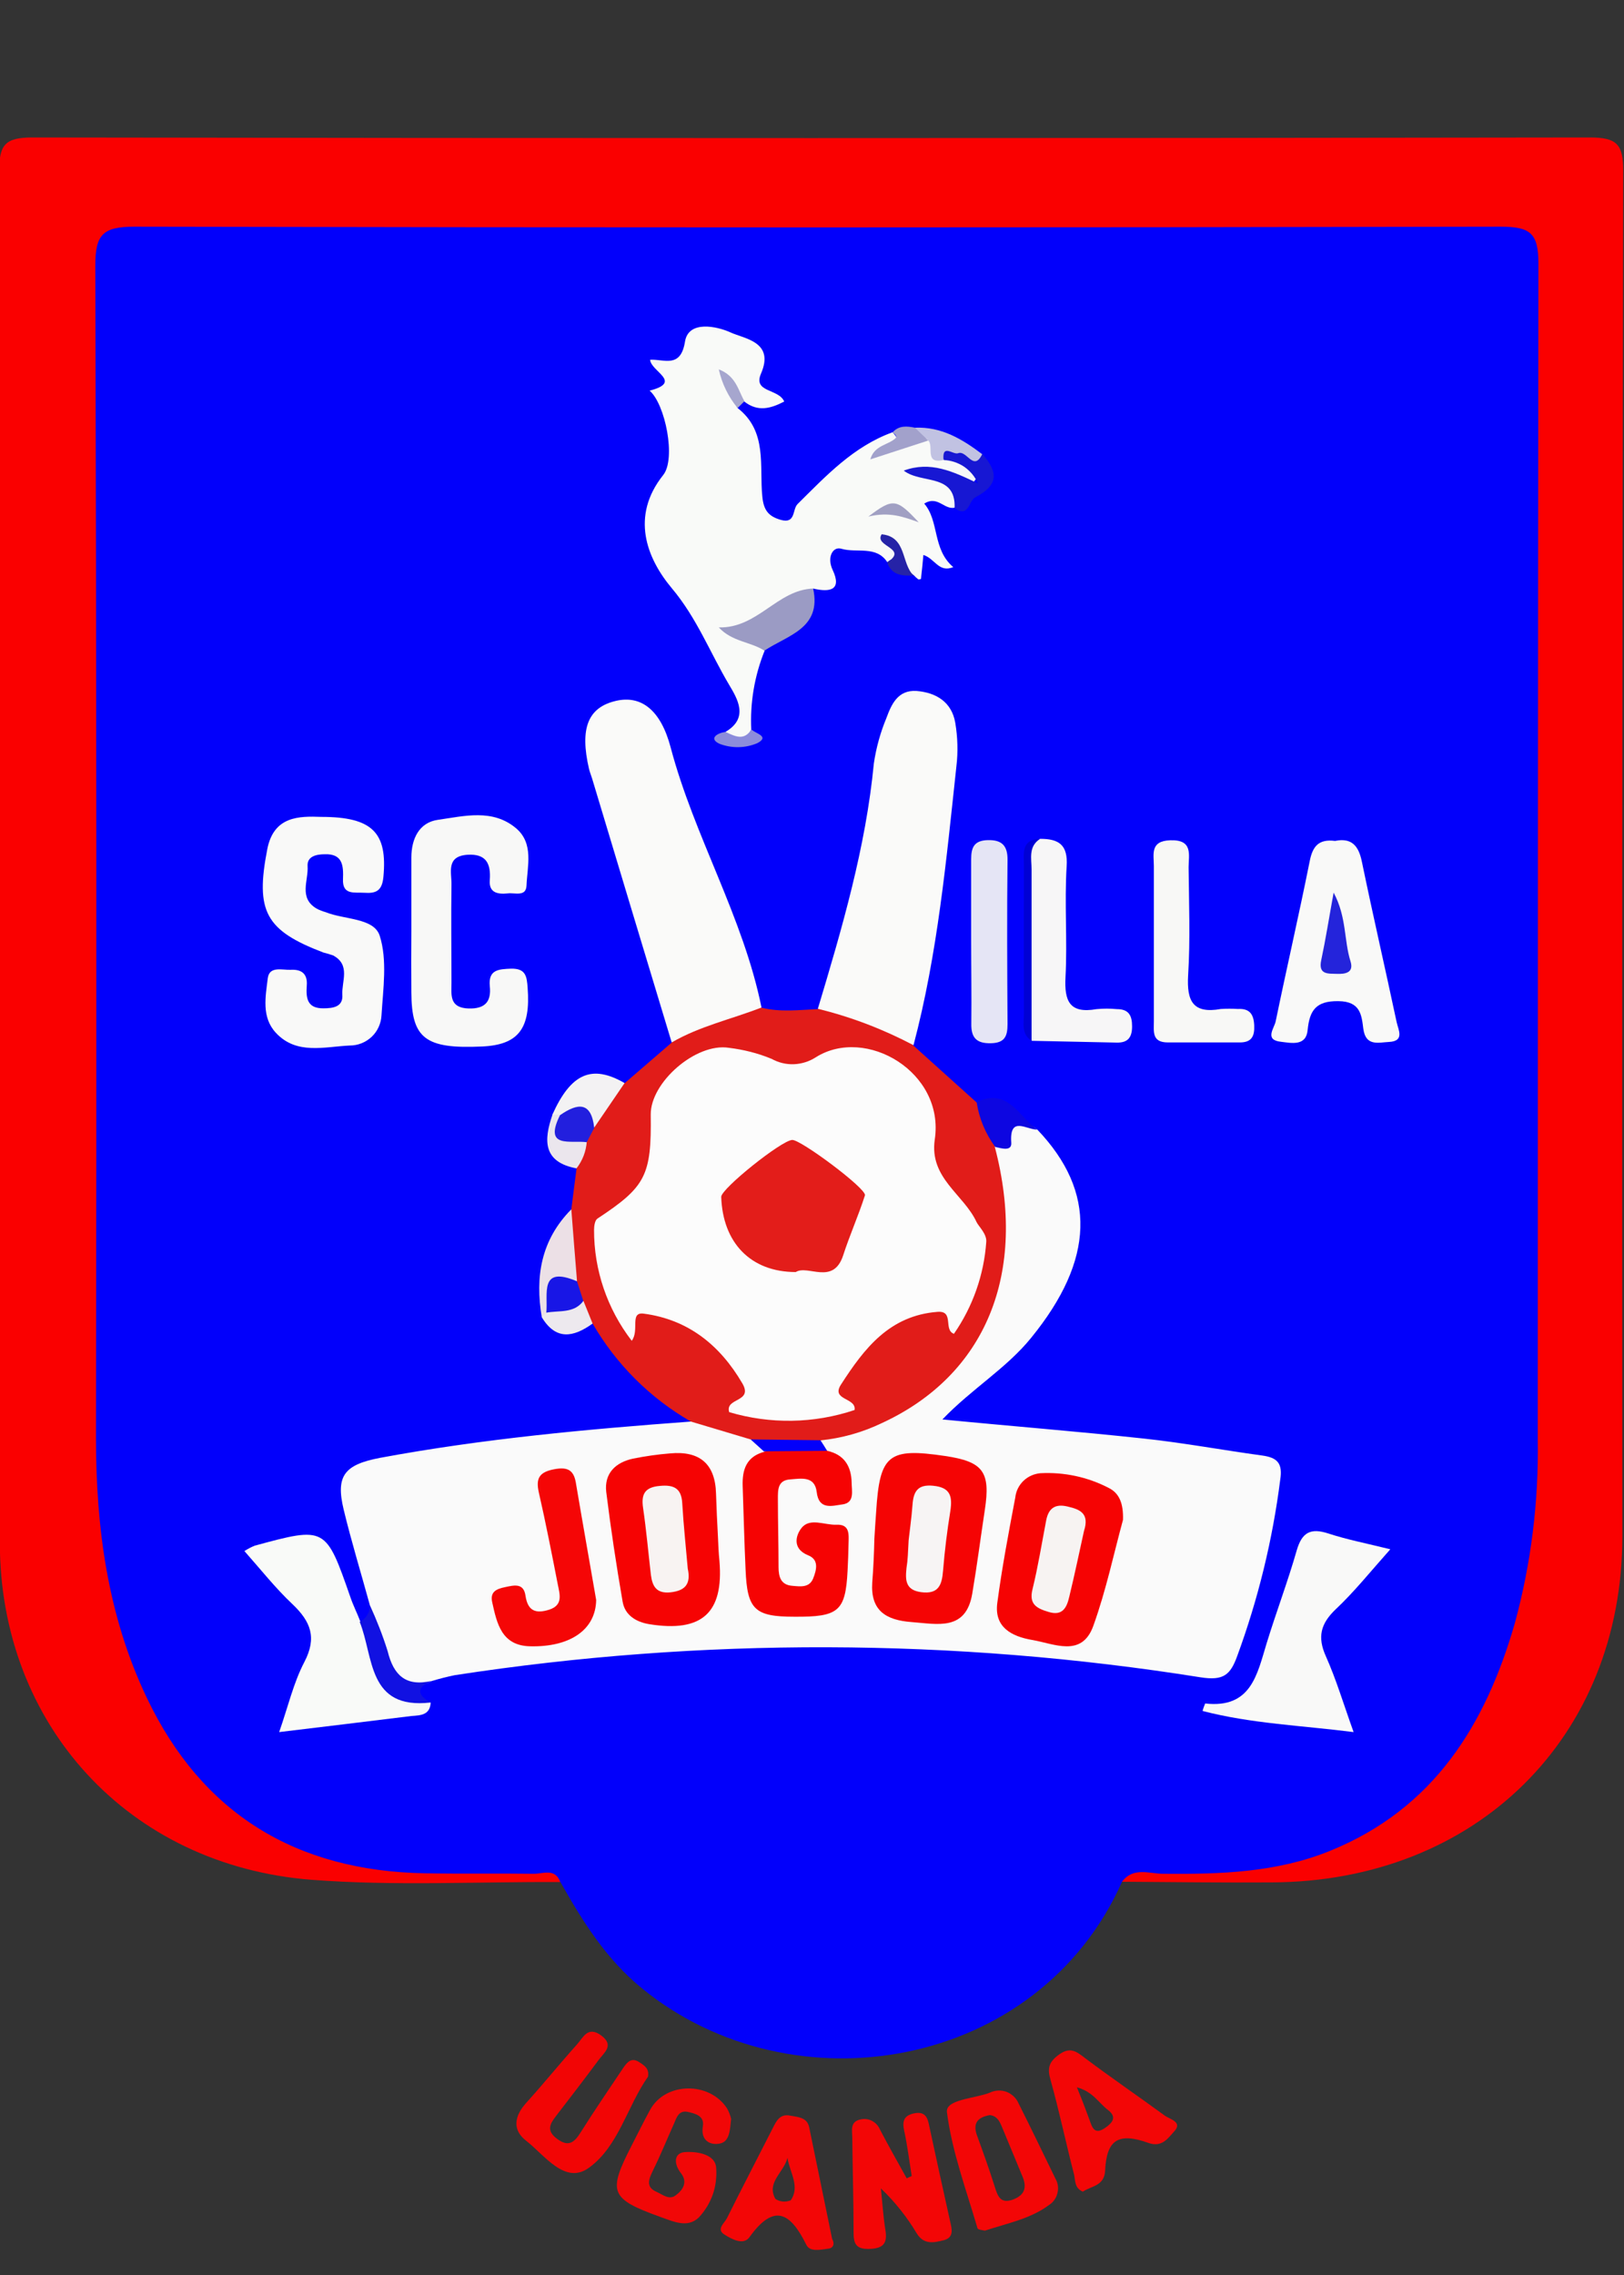 <svg width="10" height="14" viewBox="0 0 10 14" fill="none" xmlns="http://www.w3.org/2000/svg">
<rect x="0" y="0" width="10" height="14" fill="#333333" stroke="none"/>
<g clip-path="url(#clip0_5_350)">
<path d="M6.909 11.58C6.395 12.736 4.883 12.995 3.953 12.236C3.732 12.056 3.587 11.823 3.451 11.582C3.189 11.518 2.923 11.555 2.659 11.554C1.637 11.548 1.031 11.115 0.717 10.147C0.594 9.778 0.531 9.393 0.529 9.005C0.529 6.599 0.529 4.192 0.529 1.786C0.529 1.724 0.529 1.661 0.532 1.599C0.549 1.396 0.611 1.336 0.821 1.321C0.891 1.316 0.961 1.317 1.032 1.317H9.047C9.51 1.317 9.521 1.327 9.521 1.775C9.521 4.218 9.521 6.659 9.521 9.098C9.521 9.656 9.395 10.186 9.108 10.666C8.771 11.228 8.28 11.55 7.598 11.552C7.368 11.554 7.136 11.522 6.909 11.58Z" fill="#0200FB"/>
<path d="M6.909 11.58C6.978 11.487 7.078 11.531 7.162 11.531C7.513 11.534 7.861 11.524 8.192 11.389C8.831 11.129 9.149 10.611 9.328 9.988C9.428 9.621 9.475 9.241 9.469 8.86C9.469 6.446 9.47 4.033 9.473 1.621C9.473 1.434 9.422 1.395 9.24 1.395C6.436 1.401 3.631 1.401 0.827 1.395C0.633 1.395 0.587 1.444 0.587 1.633C0.594 4.04 0.595 6.446 0.591 8.852C0.591 9.403 0.663 9.942 0.903 10.446C1.243 11.161 1.822 11.514 2.617 11.528C2.84 11.532 3.064 11.528 3.288 11.531C3.344 11.531 3.419 11.495 3.45 11.582C2.939 11.579 2.427 11.607 1.919 11.568C0.79 11.48 -0 10.613 -0.001 9.494C-0.004 6.68 -0.005 3.865 -0.005 1.051C-0.005 0.892 0.031 0.846 0.199 0.846C3.395 0.851 6.592 0.851 9.788 0.846C9.956 0.846 9.995 0.887 9.995 1.051C9.989 3.851 9.988 6.652 9.99 9.452C9.99 10.692 9.09 11.578 7.832 11.584C7.525 11.586 7.217 11.582 6.909 11.58Z" fill="#FA0000"/>
<path d="M5.614 13.391C5.599 13.297 5.587 13.202 5.567 13.109C5.554 13.049 5.57 13.017 5.63 13.005C5.681 12.995 5.707 13.015 5.718 13.065C5.763 13.273 5.808 13.481 5.855 13.69C5.866 13.737 5.862 13.773 5.811 13.786C5.749 13.802 5.688 13.814 5.645 13.744C5.584 13.642 5.51 13.549 5.424 13.467C5.433 13.55 5.438 13.634 5.451 13.717C5.464 13.792 5.451 13.834 5.363 13.839C5.275 13.844 5.255 13.814 5.256 13.735C5.256 13.542 5.25 13.349 5.248 13.156C5.248 13.112 5.231 13.055 5.302 13.042C5.326 13.037 5.351 13.041 5.372 13.053C5.394 13.065 5.41 13.084 5.419 13.106C5.472 13.207 5.528 13.306 5.583 13.405L5.614 13.391Z" fill="#F30606"/>
<path d="M4.502 13.039C4.495 13.108 4.493 13.179 4.433 13.191C4.374 13.203 4.313 13.174 4.328 13.084C4.339 13.02 4.279 13.006 4.234 12.996C4.18 12.985 4.166 13.031 4.15 13.069C4.107 13.164 4.069 13.259 4.023 13.352C3.998 13.405 3.97 13.457 4.044 13.489C4.079 13.504 4.119 13.54 4.159 13.511C4.206 13.477 4.237 13.428 4.192 13.372C4.148 13.315 4.15 13.251 4.214 13.244C4.286 13.238 4.406 13.254 4.41 13.342C4.414 13.398 4.407 13.453 4.389 13.505C4.37 13.558 4.341 13.605 4.303 13.646C4.233 13.713 4.147 13.671 4.067 13.643C3.757 13.531 3.741 13.492 3.889 13.204C3.927 13.131 3.963 13.056 4.003 12.984C4.096 12.812 4.368 12.807 4.477 12.975C4.488 12.995 4.497 13.017 4.502 13.039Z" fill="#F10707"/>
<path d="M3.99 12.78C3.863 12.959 3.809 13.21 3.625 13.341C3.479 13.446 3.354 13.263 3.24 13.174C3.152 13.106 3.168 13.021 3.24 12.941C3.347 12.823 3.447 12.699 3.553 12.581C3.591 12.539 3.619 12.465 3.702 12.526C3.785 12.587 3.719 12.632 3.686 12.677C3.599 12.794 3.511 12.909 3.422 13.024C3.384 13.073 3.365 13.113 3.429 13.161C3.5 13.215 3.536 13.185 3.575 13.123C3.659 12.989 3.75 12.857 3.838 12.725C3.863 12.689 3.889 12.658 3.939 12.692C3.969 12.712 3.999 12.73 3.99 12.78Z" fill="#F20505"/>
<path d="M6.387 6.951C6.754 7.335 6.74 7.753 6.35 8.232C6.197 8.421 5.984 8.546 5.803 8.735C6.231 8.777 6.64 8.809 7.046 8.853C7.289 8.879 7.53 8.924 7.772 8.957C7.867 8.97 7.899 9.006 7.883 9.107C7.836 9.477 7.747 9.841 7.618 10.192C7.576 10.307 7.534 10.344 7.393 10.322C5.872 10.08 4.322 10.075 2.799 10.309C2.751 10.319 2.704 10.331 2.658 10.345C2.48 10.425 2.391 10.349 2.331 10.181C2.296 10.081 2.306 9.978 2.278 9.88C2.224 9.683 2.164 9.488 2.116 9.289C2.066 9.081 2.121 9.013 2.342 8.971C2.973 8.854 3.614 8.795 4.255 8.748C4.394 8.706 4.507 8.786 4.634 8.823C4.68 8.852 4.732 8.878 4.718 8.948C4.584 9.204 4.644 9.474 4.661 9.739C4.667 9.847 4.766 9.876 4.865 9.875C4.963 9.874 5.072 9.898 5.126 9.792C5.149 9.745 5.161 9.694 5.161 9.642C5.161 9.59 5.149 9.539 5.126 9.493C5.119 9.48 5.108 9.471 5.095 9.465C5.082 9.459 5.068 9.458 5.054 9.462C5.018 9.468 5.012 9.495 5.019 9.525C5.032 9.564 5.04 9.605 5.045 9.646C5.045 9.721 5.027 9.786 4.94 9.8C4.862 9.813 4.792 9.784 4.772 9.711C4.715 9.525 4.715 9.327 4.772 9.141C4.802 9.046 4.901 9.053 4.988 9.078C5.048 9.095 5.075 9.172 5.151 9.161C5.2 9.068 5.119 9.025 5.076 8.968C5.06 8.953 5.048 8.935 5.043 8.914C5.037 8.894 5.036 8.872 5.042 8.851C5.171 8.768 5.326 8.745 5.463 8.676C5.713 8.552 5.914 8.349 6.035 8.099C6.155 7.849 6.189 7.567 6.129 7.297C6.113 7.223 6.087 7.15 6.116 7.074C6.17 6.956 6.222 6.827 6.387 6.951Z" fill="#FAFAFA"/>
<path d="M4.622 8.858L4.254 8.748C4.002 8.603 3.794 8.395 3.649 8.145C3.595 8.114 3.555 8.063 3.539 8.003C3.525 7.963 3.516 7.921 3.512 7.878C3.466 7.737 3.468 7.584 3.518 7.443C3.528 7.36 3.539 7.277 3.55 7.193C3.529 7.127 3.567 7.071 3.582 7.011C3.597 6.968 3.616 6.926 3.64 6.886C3.707 6.812 3.729 6.696 3.846 6.666L4.136 6.416C4.28 6.243 4.47 6.186 4.689 6.201C4.804 6.23 4.919 6.215 5.034 6.21C5.271 6.181 5.461 6.275 5.624 6.434L6.012 6.783C6.051 6.817 6.082 6.86 6.102 6.908C6.121 6.956 6.13 7.008 6.126 7.059C6.329 7.834 6.072 8.462 5.429 8.758C5.31 8.815 5.182 8.851 5.05 8.864C4.908 8.955 4.765 8.902 4.622 8.858Z" fill="#E11C19"/>
<path d="M4.542 2.511C4.727 2.655 4.675 2.867 4.694 3.055C4.702 3.139 4.731 3.177 4.807 3.199C4.901 3.226 4.878 3.135 4.911 3.102C5.086 2.929 5.254 2.748 5.496 2.66C5.535 2.705 5.535 2.705 5.465 2.759C5.55 2.739 5.611 2.665 5.704 2.678C5.777 2.685 5.781 2.786 5.858 2.786C5.892 2.794 5.924 2.808 5.953 2.828C5.992 2.859 6.035 2.9 6.008 2.949C5.98 2.998 5.92 2.982 5.877 2.959C5.801 2.918 5.714 2.921 5.614 2.879C5.695 2.925 5.769 2.907 5.827 2.945C5.897 2.991 5.954 3.039 5.879 3.124C5.814 3.139 5.774 3.047 5.691 3.099C5.785 3.208 5.74 3.38 5.87 3.49C5.78 3.526 5.759 3.439 5.686 3.415C5.681 3.465 5.677 3.514 5.671 3.562C5.669 3.564 5.666 3.565 5.663 3.565C5.66 3.566 5.656 3.566 5.654 3.565C5.644 3.557 5.635 3.549 5.627 3.54C5.611 3.529 5.595 3.516 5.581 3.502C5.536 3.438 5.501 3.424 5.464 3.46C5.395 3.355 5.275 3.405 5.181 3.377C5.129 3.361 5.09 3.428 5.127 3.507C5.186 3.632 5.11 3.646 5.008 3.622C4.877 3.743 4.682 3.761 4.599 3.911C4.625 3.915 4.648 3.925 4.668 3.942C4.687 3.958 4.701 3.98 4.708 4.005C4.646 4.159 4.618 4.324 4.626 4.489C4.584 4.577 4.526 4.582 4.467 4.504C4.614 4.418 4.54 4.299 4.489 4.213C4.372 4.016 4.291 3.803 4.136 3.619C3.982 3.435 3.881 3.177 4.084 2.923C4.164 2.822 4.096 2.486 4 2.404C4.206 2.351 4.009 2.287 4.003 2.214C4.087 2.208 4.191 2.271 4.218 2.102C4.239 1.97 4.414 2.007 4.499 2.046C4.584 2.085 4.771 2.103 4.686 2.299C4.635 2.417 4.794 2.39 4.829 2.471C4.744 2.515 4.666 2.536 4.583 2.471C4.556 2.453 4.536 2.427 4.51 2.408C4.528 2.44 4.521 2.48 4.542 2.511Z" fill="#F9FAF8"/>
<path d="M4.689 6.2C4.505 6.272 4.31 6.314 4.136 6.415C3.972 5.874 3.809 5.332 3.646 4.791C3.64 4.772 3.632 4.752 3.627 4.732C3.569 4.482 3.62 4.353 3.793 4.313C3.947 4.277 4.069 4.368 4.13 4.601C4.275 5.148 4.576 5.642 4.689 6.2Z" fill="#FAFAF9"/>
<path d="M5.625 6.432C5.439 6.334 5.241 6.258 5.036 6.208C5.185 5.712 5.331 5.216 5.381 4.697C5.395 4.602 5.421 4.508 5.458 4.419C5.489 4.335 5.528 4.245 5.643 4.252C5.766 4.262 5.86 4.321 5.882 4.447C5.897 4.536 5.9 4.627 5.889 4.717C5.827 5.291 5.774 5.869 5.625 6.432Z" fill="#FAFAF9"/>
<path d="M1.979 5.027C2.295 5.027 2.386 5.126 2.361 5.395C2.353 5.483 2.315 5.499 2.243 5.494C2.183 5.49 2.108 5.51 2.112 5.411C2.115 5.33 2.112 5.253 2 5.257C1.949 5.257 1.89 5.269 1.894 5.33C1.9 5.419 1.838 5.525 1.949 5.591C1.967 5.601 1.987 5.608 2.007 5.614C2.121 5.66 2.302 5.648 2.338 5.758C2.386 5.908 2.359 6.085 2.349 6.25C2.346 6.299 2.325 6.346 2.289 6.38C2.252 6.415 2.204 6.434 2.154 6.434C1.998 6.441 1.826 6.493 1.699 6.356C1.609 6.26 1.635 6.133 1.649 6.019C1.659 5.944 1.737 5.97 1.789 5.968C1.854 5.964 1.895 5.99 1.889 6.065C1.884 6.139 1.889 6.206 1.991 6.205C2.052 6.205 2.113 6.196 2.108 6.122C2.103 6.039 2.16 5.939 2.052 5.88C2.033 5.873 2.013 5.867 1.992 5.862C1.635 5.726 1.571 5.609 1.646 5.225C1.686 5.021 1.843 5.022 1.979 5.027Z" fill="#F9F9F8"/>
<path d="M2.533 5.733C2.533 5.581 2.533 5.429 2.533 5.277C2.533 5.162 2.581 5.061 2.697 5.045C2.859 5.022 3.034 4.975 3.179 5.098C3.288 5.192 3.247 5.33 3.242 5.45C3.239 5.521 3.169 5.492 3.125 5.498C3.064 5.504 3.009 5.494 3.016 5.415C3.023 5.316 2.995 5.253 2.879 5.26C2.744 5.269 2.782 5.37 2.78 5.445C2.777 5.645 2.78 5.845 2.78 6.045C2.78 6.12 2.764 6.202 2.885 6.206C2.987 6.209 3.026 6.164 3.016 6.069C3.006 5.967 3.07 5.964 3.147 5.961C3.238 5.959 3.244 6.009 3.249 6.079C3.268 6.329 3.193 6.43 2.968 6.44C2.619 6.456 2.534 6.391 2.533 6.107C2.532 5.981 2.532 5.857 2.533 5.733Z" fill="#F8F8F7"/>
<path d="M2.652 10.477C2.648 10.554 2.591 10.556 2.534 10.56C2.273 10.592 2.012 10.624 1.719 10.659C1.774 10.502 1.807 10.356 1.874 10.228C1.953 10.077 1.913 9.978 1.8 9.871C1.696 9.773 1.606 9.659 1.505 9.545C1.525 9.532 1.546 9.521 1.568 9.512C2.006 9.393 2.006 9.394 2.158 9.83C2.175 9.88 2.2 9.929 2.219 9.979C2.306 10.01 2.316 10.093 2.331 10.162C2.364 10.346 2.465 10.453 2.652 10.477Z" fill="#F9FAF8"/>
<path d="M7.405 10.529C7.409 10.513 7.415 10.498 7.421 10.483C7.705 10.515 7.741 10.303 7.8 10.111C7.859 9.919 7.93 9.732 7.985 9.54C8.017 9.43 8.07 9.401 8.18 9.437C8.296 9.475 8.416 9.498 8.561 9.534C8.438 9.672 8.339 9.796 8.224 9.904C8.132 9.992 8.111 10.074 8.164 10.192C8.228 10.335 8.273 10.487 8.335 10.659C8.011 10.618 7.705 10.607 7.405 10.529Z" fill="#F9F9F8"/>
<path d="M8.221 5.175C8.323 5.154 8.366 5.205 8.386 5.303C8.454 5.632 8.53 5.961 8.6 6.29C8.61 6.337 8.651 6.407 8.553 6.412C8.489 6.415 8.41 6.441 8.395 6.332C8.384 6.247 8.378 6.162 8.241 6.161C8.104 6.159 8.064 6.217 8.052 6.338C8.043 6.439 7.954 6.419 7.888 6.411C7.784 6.4 7.846 6.328 7.855 6.286C7.923 5.956 7.999 5.628 8.065 5.298C8.083 5.207 8.121 5.162 8.221 5.175Z" fill="#F9F9F8"/>
<path d="M6.405 5.162C6.518 5.162 6.577 5.197 6.568 5.331C6.554 5.558 6.573 5.786 6.561 6.013C6.553 6.161 6.586 6.239 6.752 6.21C6.794 6.206 6.836 6.206 6.878 6.21C6.95 6.21 6.971 6.249 6.971 6.316C6.971 6.383 6.946 6.418 6.875 6.416C6.701 6.412 6.527 6.409 6.353 6.405C6.296 6.021 6.34 5.634 6.33 5.248C6.33 5.227 6.338 5.207 6.352 5.192C6.365 5.176 6.384 5.165 6.405 5.162Z" fill="#F7F6F7"/>
<path d="M7.105 5.788C7.105 5.636 7.105 5.484 7.105 5.33C7.105 5.258 7.08 5.175 7.206 5.171C7.348 5.166 7.319 5.261 7.319 5.337C7.321 5.559 7.33 5.78 7.316 6.003C7.307 6.16 7.345 6.24 7.518 6.209C7.553 6.207 7.588 6.207 7.623 6.209C7.696 6.205 7.72 6.243 7.723 6.31C7.726 6.377 7.707 6.416 7.632 6.415C7.485 6.415 7.337 6.415 7.191 6.415C7.092 6.415 7.105 6.348 7.105 6.286L7.105 5.788Z" fill="#F8F8F6"/>
<path d="M5.98 5.783C5.98 5.616 5.98 5.453 5.98 5.288C5.98 5.215 5.998 5.172 6.083 5.17C6.168 5.168 6.205 5.203 6.204 5.292C6.2 5.629 6.202 5.965 6.204 6.302C6.204 6.374 6.189 6.418 6.102 6.42C6.014 6.422 5.979 6.387 5.981 6.299C5.983 6.127 5.98 5.955 5.98 5.783Z" fill="#E5E5F5"/>
<path d="M4.707 4.004C4.623 3.949 4.508 3.95 4.426 3.861C4.666 3.867 4.786 3.629 5.007 3.622C5.061 3.868 4.849 3.909 4.707 4.004Z" fill="#9B9BC4"/>
<path d="M5.878 3.127C5.887 2.91 5.672 2.98 5.565 2.896C5.729 2.836 5.866 2.9 6.022 2.975C6.004 2.934 5.975 2.899 5.938 2.873C5.901 2.848 5.857 2.833 5.812 2.831C5.749 2.755 5.806 2.747 5.864 2.744C5.931 2.74 5.979 2.81 6.05 2.795C6.153 2.912 6.141 2.989 6.008 3.059C5.962 3.081 5.968 3.19 5.878 3.127Z" fill="#1717D3"/>
<path d="M2.652 10.477C2.262 10.522 2.302 10.196 2.215 9.981C2.234 9.972 2.25 9.957 2.261 9.939C2.272 9.921 2.278 9.9 2.278 9.879C2.32 9.971 2.357 10.065 2.387 10.161C2.423 10.309 2.499 10.381 2.657 10.344C2.563 10.385 2.568 10.43 2.652 10.477Z" fill="#1111E2"/>
<path d="M3.846 6.665C3.783 6.757 3.721 6.848 3.659 6.939C3.595 6.904 3.522 6.886 3.448 6.889C3.43 6.884 3.413 6.874 3.401 6.86C3.516 6.604 3.645 6.549 3.846 6.665Z" fill="#F3F2F3"/>
<path d="M3.518 7.442C3.529 7.589 3.541 7.734 3.553 7.883C3.512 7.893 3.475 7.916 3.447 7.948C3.42 7.98 3.403 8.02 3.4 8.062C3.387 8.089 3.371 8.112 3.336 8.106C3.294 7.857 3.331 7.631 3.518 7.442Z" fill="#ECE0E6"/>
<path d="M6.128 7.058C6.068 6.976 6.028 6.881 6.014 6.782C6.206 6.691 6.273 6.871 6.387 6.951C6.322 6.954 6.215 6.862 6.227 7.032C6.231 7.087 6.167 7.067 6.128 7.058Z" fill="#0D06E1"/>
<path d="M6.405 5.162C6.331 5.209 6.352 5.283 6.352 5.35C6.352 5.701 6.352 6.053 6.352 6.405C6.287 6.363 6.305 6.295 6.305 6.235C6.304 5.933 6.304 5.63 6.305 5.327C6.305 5.255 6.285 5.166 6.405 5.162Z" fill="#0000D5"/>
<path d="M3.402 6.859H3.448C3.487 6.929 3.544 6.986 3.613 7.026C3.609 7.085 3.587 7.142 3.55 7.19C3.341 7.151 3.348 7.015 3.402 6.859Z" fill="#EBE6ED"/>
<path d="M3.336 8.106L3.364 8.076C3.424 8 3.504 7.989 3.592 8.004C3.611 8.051 3.63 8.098 3.649 8.145C3.531 8.23 3.423 8.25 3.336 8.106Z" fill="#EDE9EE"/>
<path d="M6.048 2.795C5.995 2.905 5.953 2.768 5.9 2.789C5.869 2.801 5.8 2.727 5.81 2.831C5.69 2.858 5.752 2.747 5.716 2.711C5.697 2.676 5.613 2.707 5.634 2.632C5.797 2.625 5.925 2.702 6.048 2.795Z" fill="#C1C2E2"/>
<path d="M5.634 2.632L5.716 2.711L5.359 2.827C5.385 2.735 5.476 2.74 5.52 2.691C5.52 2.691 5.516 2.679 5.512 2.674C5.506 2.669 5.501 2.665 5.495 2.662C5.534 2.617 5.584 2.622 5.634 2.632Z" fill="#A2A1CB"/>
<path d="M5.463 3.461C5.598 3.373 5.379 3.364 5.429 3.288C5.585 3.303 5.548 3.469 5.626 3.542C5.558 3.544 5.49 3.542 5.463 3.461Z" fill="#2623A7"/>
<path d="M4.467 4.504C4.523 4.529 4.58 4.563 4.627 4.489C4.651 4.514 4.742 4.531 4.664 4.573C4.589 4.605 4.505 4.606 4.43 4.577C4.362 4.545 4.416 4.511 4.467 4.504Z" fill="#8C8CDB"/>
<path d="M4.542 2.511C4.485 2.442 4.445 2.36 4.426 2.273C4.533 2.314 4.545 2.402 4.584 2.469L4.542 2.511Z" fill="#A6A6CE"/>
<path d="M6.272 12.944C6.265 12.928 6.255 12.913 6.242 12.901C6.229 12.889 6.214 12.879 6.198 12.873C6.181 12.867 6.163 12.864 6.146 12.865C6.128 12.866 6.111 12.87 6.095 12.878C6.001 12.915 5.82 12.919 5.831 12.999C5.862 13.241 5.95 13.476 6.019 13.712C6.022 13.722 6.053 13.724 6.065 13.727C6.204 13.681 6.343 13.655 6.457 13.571C6.484 13.554 6.504 13.528 6.511 13.497C6.519 13.466 6.515 13.434 6.499 13.407C6.423 13.251 6.349 13.097 6.272 12.944ZM6.237 13.536C6.158 13.564 6.143 13.512 6.125 13.456C6.092 13.351 6.055 13.248 6.017 13.144C5.987 13.064 6.022 13.029 6.095 13.016C6.139 13.021 6.155 13.054 6.168 13.085C6.21 13.185 6.252 13.288 6.294 13.389C6.325 13.459 6.312 13.508 6.237 13.536Z" fill="#F30606"/>
<path d="M7.172 13.019C7.009 12.9 6.842 12.786 6.681 12.665C6.627 12.623 6.588 12.594 6.519 12.645C6.458 12.69 6.448 12.728 6.469 12.8C6.523 12.993 6.564 13.19 6.614 13.383C6.622 13.419 6.616 13.466 6.668 13.487C6.72 13.451 6.8 13.454 6.805 13.357C6.814 13.168 6.886 13.121 7.071 13.187C7.155 13.217 7.192 13.158 7.228 13.119C7.286 13.058 7.205 13.043 7.172 13.019ZM6.806 13.094C6.741 13.139 6.726 13.096 6.709 13.046C6.688 12.989 6.667 12.932 6.631 12.845C6.731 12.872 6.766 12.942 6.822 12.984C6.878 13.027 6.853 13.061 6.806 13.094Z" fill="#F30606"/>
<path d="M5.124 13.778C5.077 13.548 5.03 13.32 4.982 13.088C4.968 13.029 4.912 13.028 4.864 13.019C4.802 13.007 4.78 13.053 4.758 13.097C4.664 13.282 4.568 13.466 4.476 13.651C4.46 13.682 4.408 13.719 4.462 13.752C4.507 13.78 4.578 13.819 4.615 13.767C4.768 13.554 4.868 13.618 4.965 13.814C4.987 13.86 5.053 13.844 5.1 13.838C5.134 13.834 5.14 13.806 5.124 13.778ZM4.867 13.541C4.852 13.547 4.836 13.549 4.82 13.548C4.804 13.546 4.788 13.541 4.775 13.532C4.717 13.431 4.826 13.37 4.849 13.279C4.862 13.368 4.93 13.457 4.867 13.543V13.541Z" fill="#F30606"/>
<path d="M5.384 9.47C5.387 9.415 5.391 9.36 5.395 9.303C5.417 8.951 5.47 8.908 5.82 8.96C6.055 8.995 6.1 9.057 6.064 9.293C6.038 9.464 6.016 9.635 5.987 9.806C5.948 10.039 5.774 9.994 5.613 9.982C5.452 9.97 5.36 9.909 5.371 9.739C5.378 9.649 5.382 9.56 5.384 9.47Z" fill="#F50404"/>
<path d="M6.915 9.353C6.859 9.557 6.811 9.787 6.732 10.006C6.661 10.202 6.492 10.115 6.355 10.092C6.229 10.07 6.121 10.014 6.141 9.864C6.17 9.646 6.211 9.43 6.252 9.214C6.256 9.176 6.274 9.14 6.302 9.113C6.33 9.086 6.366 9.07 6.405 9.066C6.551 9.058 6.697 9.089 6.826 9.156C6.894 9.189 6.918 9.255 6.915 9.353Z" fill="#F60303"/>
<path d="M4.421 9.46C4.423 9.508 4.425 9.557 4.43 9.605C4.457 9.926 4.322 10.047 3.998 9.995C3.914 9.981 3.848 9.938 3.834 9.857C3.795 9.632 3.761 9.407 3.733 9.181C3.72 9.067 3.79 8.999 3.899 8.976C3.974 8.961 4.05 8.95 4.126 8.944C4.308 8.927 4.404 9.008 4.409 9.191C4.412 9.281 4.416 9.371 4.421 9.46Z" fill="#F60303"/>
<path d="M5.093 8.928C5.199 8.951 5.242 9.024 5.244 9.123C5.244 9.174 5.265 9.248 5.187 9.258C5.126 9.266 5.042 9.295 5.029 9.182C5.017 9.081 4.933 9.099 4.866 9.104C4.787 9.109 4.79 9.17 4.79 9.227C4.79 9.364 4.794 9.503 4.794 9.643C4.794 9.704 4.808 9.754 4.88 9.759C4.928 9.763 4.983 9.772 5.007 9.714C5.03 9.656 5.042 9.597 4.976 9.571C4.875 9.53 4.902 9.446 4.934 9.405C4.985 9.337 5.077 9.386 5.151 9.383C5.235 9.379 5.226 9.445 5.225 9.5C5.224 9.555 5.222 9.61 5.219 9.667C5.206 9.916 5.164 9.951 4.891 9.949C4.647 9.949 4.601 9.905 4.591 9.66C4.583 9.488 4.579 9.315 4.573 9.143C4.57 9.044 4.596 8.965 4.703 8.935C4.833 8.871 4.963 8.889 5.093 8.928Z" fill="#F60303"/>
<path d="M3.671 9.846C3.668 10.031 3.508 10.137 3.264 10.131C3.089 10.127 3.06 9.992 3.031 9.861C3.016 9.796 3.056 9.778 3.11 9.767C3.163 9.756 3.225 9.738 3.236 9.821C3.25 9.913 3.298 9.933 3.384 9.905C3.469 9.876 3.446 9.81 3.435 9.752C3.398 9.563 3.361 9.373 3.318 9.185C3.299 9.1 3.318 9.06 3.41 9.042C3.501 9.024 3.536 9.05 3.548 9.137C3.589 9.38 3.633 9.625 3.671 9.846Z" fill="#F50606"/>
<path d="M5.093 8.928L4.703 8.931L4.622 8.858L5.052 8.863C5.066 8.884 5.08 8.906 5.093 8.928Z" fill="#0200FB"/>
<path d="M5.262 8.677C5.012 8.761 4.742 8.765 4.49 8.69C4.463 8.6 4.64 8.631 4.571 8.513C4.433 8.277 4.237 8.12 3.964 8.084C3.875 8.072 3.939 8.186 3.89 8.251C3.739 8.055 3.657 7.815 3.658 7.568C3.658 7.545 3.663 7.509 3.679 7.499C3.976 7.303 4.012 7.235 4.007 6.859C4.005 6.66 4.286 6.416 4.488 6.448C4.578 6.459 4.667 6.481 4.751 6.516C4.793 6.539 4.84 6.551 4.889 6.549C4.937 6.547 4.984 6.532 5.024 6.506C5.331 6.313 5.818 6.597 5.756 7.012C5.721 7.25 5.934 7.349 6.013 7.52C6.025 7.546 6.077 7.593 6.073 7.642C6.059 7.845 5.99 8.041 5.874 8.208C5.807 8.184 5.878 8.064 5.772 8.073C5.477 8.096 5.322 8.298 5.18 8.518C5.112 8.619 5.275 8.599 5.262 8.677Z" fill="#FCFCFC"/>
<path d="M3.613 7.029C3.515 7.015 3.345 7.071 3.448 6.863C3.557 6.787 3.641 6.777 3.659 6.941L3.613 7.029Z" fill="#221FDE"/>
<path d="M3.592 8.006C3.534 8.084 3.443 8.063 3.364 8.078C3.376 7.964 3.318 7.785 3.553 7.885L3.592 8.006Z" fill="#1816E6"/>
<path d="M5.657 3.214C5.566 3.182 5.479 3.147 5.347 3.179C5.499 3.064 5.52 3.067 5.657 3.214Z" fill="#A1A0C3"/>
<path d="M8.212 5.493C8.293 5.644 8.275 5.787 8.316 5.916C8.338 5.986 8.284 5.995 8.232 5.993C8.179 5.991 8.115 6 8.136 5.907C8.163 5.78 8.183 5.652 8.212 5.493Z" fill="#2424DB"/>
<path d="M5.595 9.479C5.601 9.422 5.613 9.341 5.619 9.259C5.625 9.177 5.652 9.134 5.745 9.143C5.854 9.153 5.865 9.21 5.852 9.298C5.832 9.42 5.817 9.543 5.807 9.666C5.8 9.753 5.78 9.812 5.672 9.798C5.574 9.785 5.574 9.722 5.582 9.648C5.59 9.6 5.591 9.552 5.595 9.479Z" fill="#F7F4F4"/>
<path d="M6.675 9.421C6.647 9.546 6.618 9.688 6.584 9.827C6.569 9.891 6.544 9.946 6.458 9.92C6.384 9.898 6.334 9.873 6.358 9.779C6.392 9.64 6.415 9.497 6.442 9.356C6.456 9.283 6.496 9.252 6.574 9.271C6.653 9.289 6.709 9.315 6.675 9.421Z" fill="#F7F3F2"/>
<path d="M4.235 9.653C4.256 9.75 4.217 9.789 4.129 9.799C4.042 9.808 4.017 9.762 4.008 9.692C3.992 9.555 3.98 9.418 3.96 9.281C3.947 9.195 3.97 9.152 4.063 9.144C4.147 9.136 4.196 9.157 4.201 9.25C4.209 9.388 4.224 9.525 4.235 9.653Z" fill="#F8F3F2"/>
<path d="M4.9 7.828C4.621 7.828 4.45 7.646 4.441 7.365C4.441 7.315 4.81 7.019 4.878 7.015C4.93 7.012 5.338 7.316 5.326 7.356C5.286 7.481 5.232 7.601 5.192 7.725C5.131 7.912 4.974 7.781 4.9 7.828Z" fill="#E31D1A"/>
</g>
<defs>
<clipPath id="clip0_5_350">
<rect width="10" height="13" fill="white" transform="translate(-0.005 0.846)"/>
</clipPath>
</defs>
</svg>
